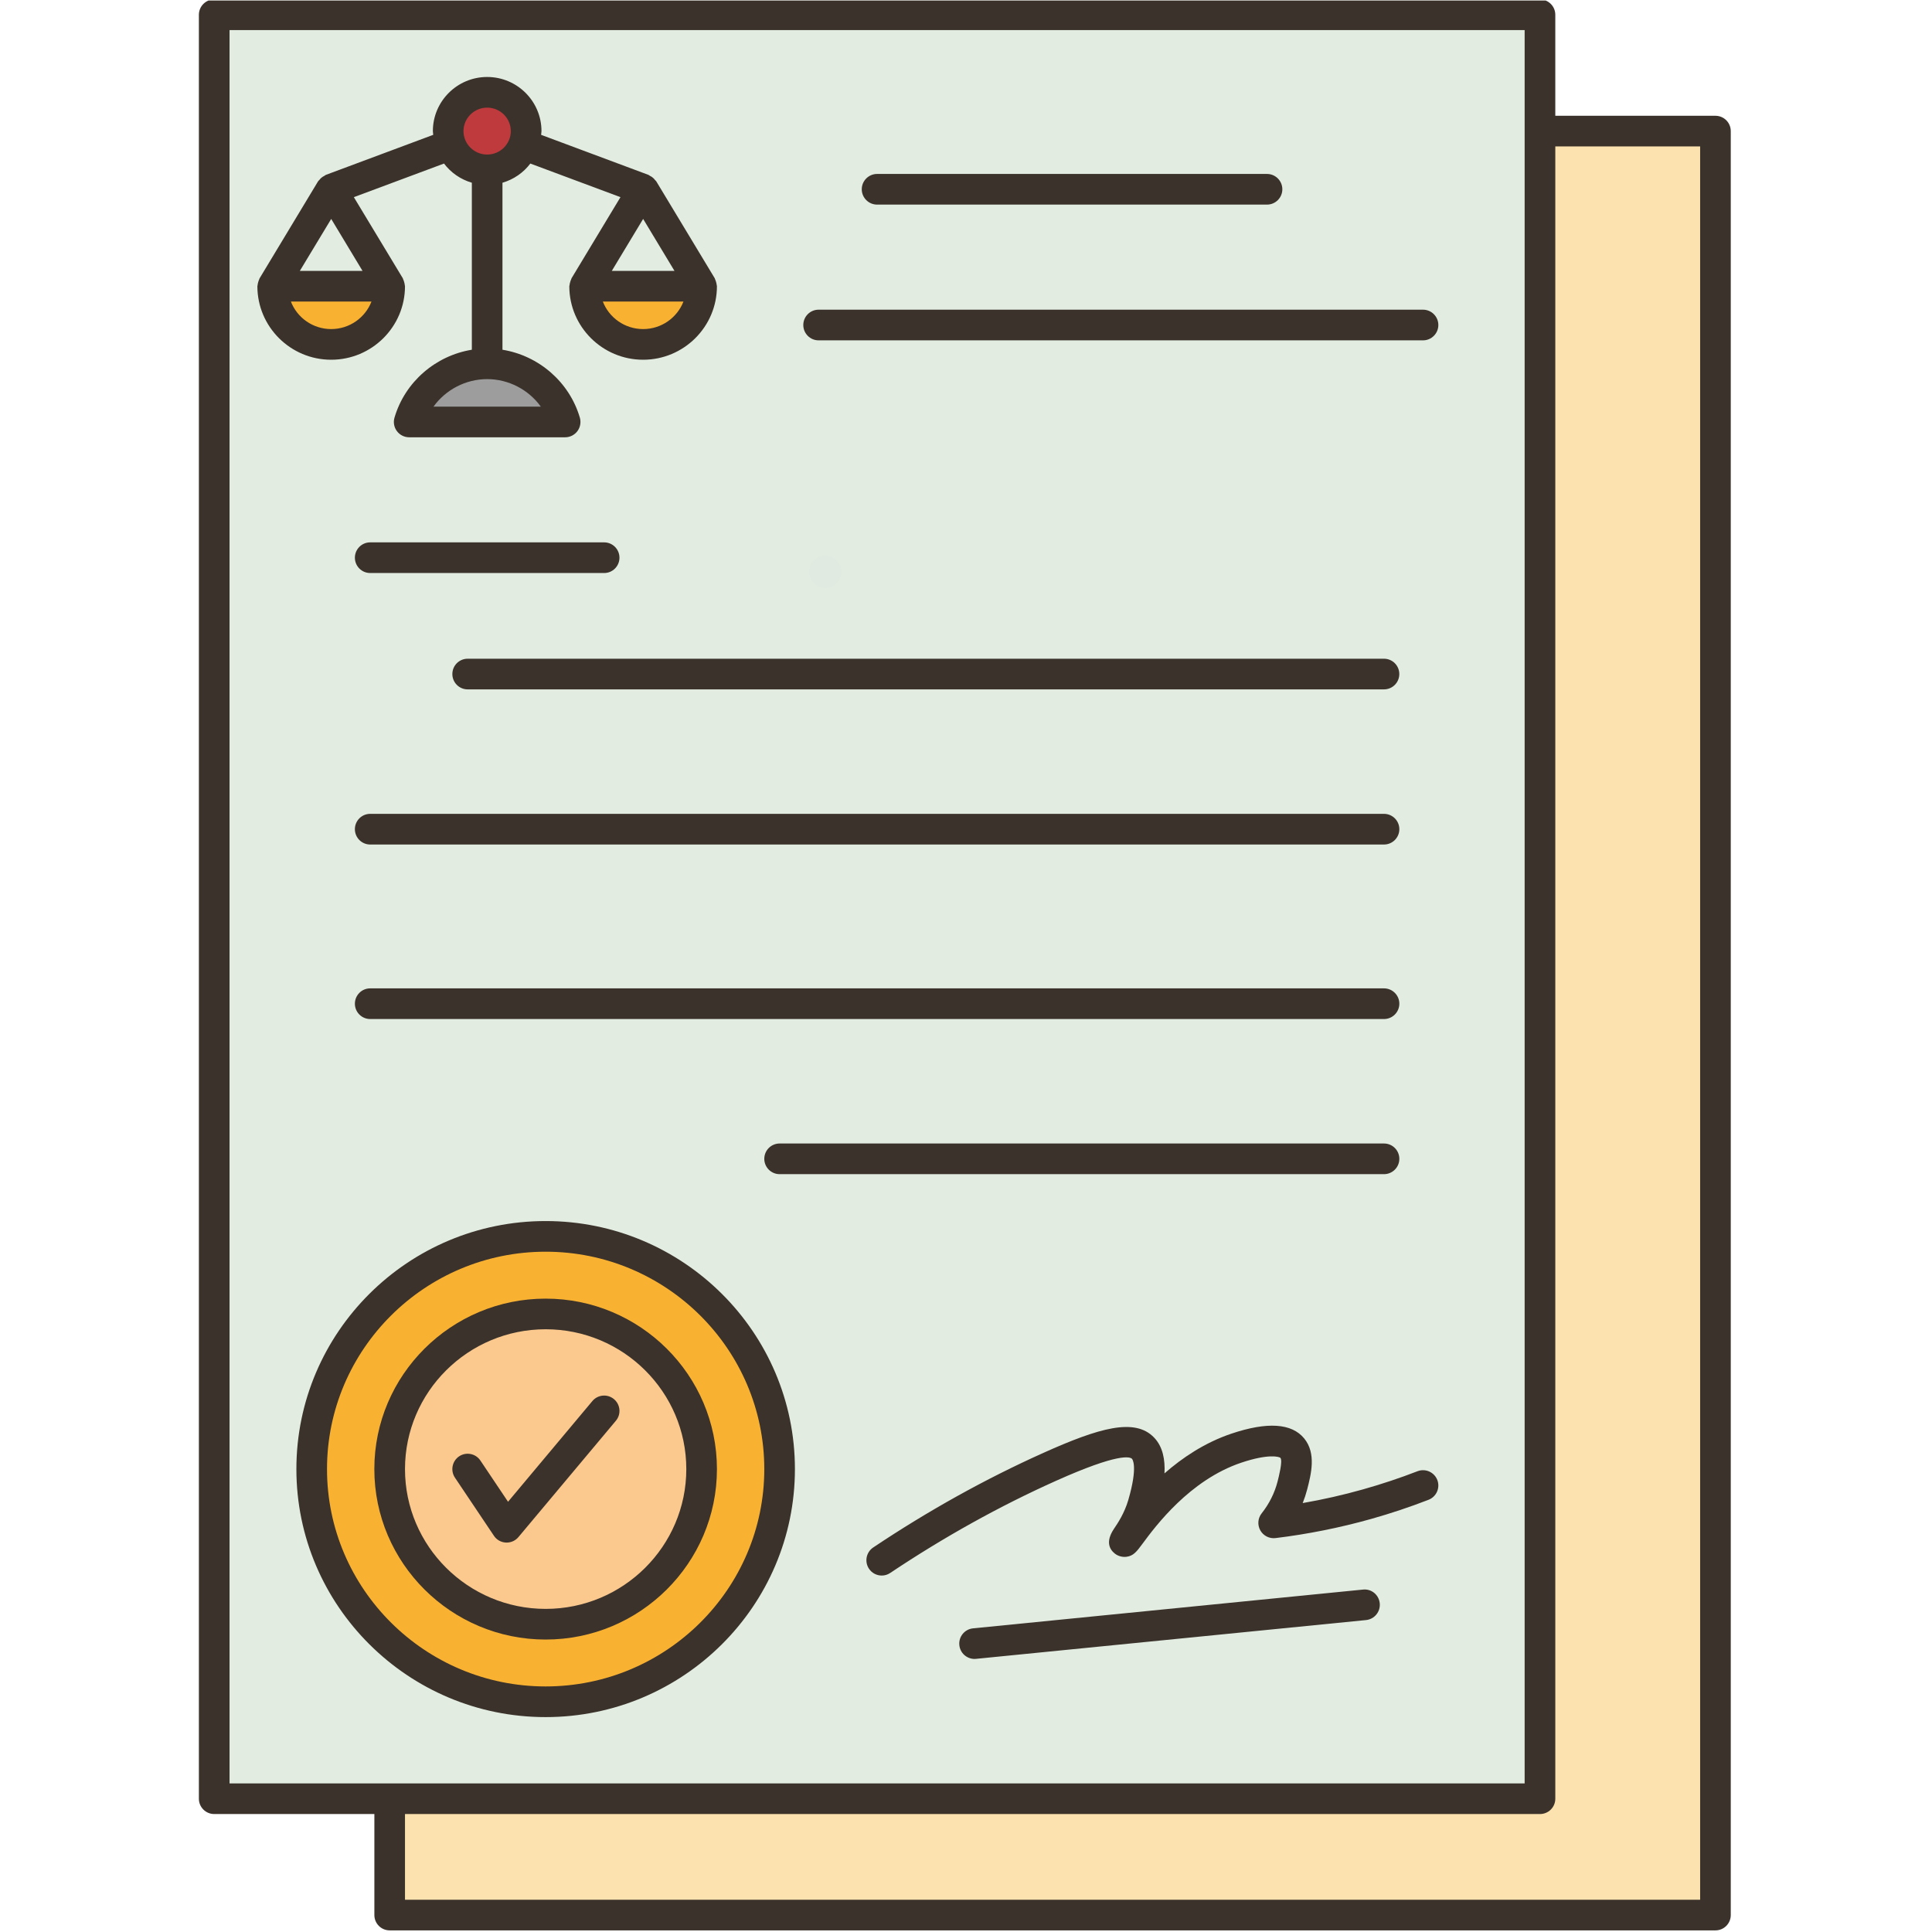 <svg xmlns="http://www.w3.org/2000/svg" xmlns:xlink="http://www.w3.org/1999/xlink" width="300" zoomAndPan="magnify" viewBox="0 0 224.88 225" height="300" preserveAspectRatio="xMidYMid meet" version="1.0"><defs><clipPath id="1855ea1a6a"><path d="M 23.102 0.059 L 201.508 0.059 L 201.508 224.812 L 23.102 224.812 Z M 23.102 0.059 " clip-rule="nonzero"/></clipPath><clipPath id="bce7a36810"><path d="M 94.168 64.715 L 97.918 64.715 L 97.918 68.461 L 94.168 68.461 Z M 94.168 64.715 " clip-rule="nonzero"/></clipPath><clipPath id="568d89bba3"><path d="M 96.043 64.715 C 95.008 64.715 94.168 65.551 94.168 66.586 C 94.168 67.621 95.008 68.461 96.043 68.461 C 97.078 68.461 97.918 67.621 97.918 66.586 C 97.918 65.551 97.078 64.715 96.043 64.715 Z M 96.043 64.715 " clip-rule="nonzero"/></clipPath></defs><path fill="#fbe2ae" d="M 199.719 15.266 L 199.719 223.027 L 45.312 223.027 L 45.312 209.48 L 179.293 209.48 L 179.293 15.266 Z M 199.719 15.266 " fill-opacity="1" fill-rule="nonzero"/><path fill="#e2ece1" d="M 179.293 15.266 L 179.293 209.48 L 24.887 209.48 L 24.887 1.719 L 179.293 1.719 Z M 179.293 15.266 " fill-opacity="1" fill-rule="nonzero"/><path fill="#f9b132" d="M 63.492 189.152 C 73.52 189.152 81.652 181.07 81.652 171.094 C 81.652 161.113 73.52 153.031 63.492 153.031 C 53.449 153.031 45.312 161.113 45.312 171.094 C 45.312 181.07 53.449 189.152 63.492 189.152 Z M 63.492 143.98 C 78.531 143.98 90.734 156.117 90.734 171.094 C 90.734 186.047 78.531 198.184 63.492 198.184 C 48.438 198.184 36.234 186.047 36.234 171.094 C 36.234 156.117 48.438 143.98 63.492 143.98 Z M 63.492 143.98 " fill-opacity="1" fill-rule="nonzero"/><path fill="#fbc88e" d="M 63.492 153.031 C 73.52 153.031 81.652 161.113 81.652 171.094 C 81.652 181.07 73.52 189.152 63.492 189.152 C 53.449 189.152 45.312 181.07 45.312 171.094 C 45.312 161.113 53.449 153.031 63.492 153.031 Z M 63.492 153.031 " fill-opacity="1" fill-rule="nonzero"/><path fill="#9c9d9c" d="M 65.758 49.141 C 62.727 49.141 59.711 49.141 56.68 49.141 L 47.598 49.141 C 48.773 45.141 52.484 42.375 56.68 42.375 C 60.871 42.375 64.582 45.141 65.758 49.141 Z M 65.758 49.141 " fill-opacity="1" fill-rule="nonzero"/><path fill="#f9b132" d="M 31.703 33.324 L 45.312 33.324 C 45.312 37.074 42.281 40.109 38.516 40.109 C 34.754 40.109 31.703 37.074 31.703 33.324 Z M 31.703 33.324 " fill-opacity="1" fill-rule="nonzero"/><path fill="#f9b132" d="M 81.652 33.324 C 81.652 37.074 78.605 40.109 74.84 40.109 C 71.074 40.109 68.023 37.074 68.023 33.324 Z M 81.652 33.324 " fill-opacity="1" fill-rule="nonzero"/><path fill="#be3a3c" d="M 60.926 16.852 C 60.281 18.566 58.621 19.781 56.68 19.781 C 54.734 19.781 53.055 18.566 52.414 16.852 C 52.234 16.352 52.129 15.816 52.129 15.266 C 52.129 12.766 54.164 10.75 56.68 10.75 C 59.176 10.75 61.211 12.766 61.211 15.266 C 61.211 15.816 61.102 16.352 60.926 16.852 Z M 60.926 16.852 " fill-opacity="1" fill-rule="nonzero"/><g clip-path="url(#1855ea1a6a)"><path fill="#3a322b" d="M 199.719 13.484 L 181.07 13.484 L 181.07 1.719 C 181.07 0.734 180.27 -0.066 179.285 -0.066 L 24.887 -0.066 C 23.902 -0.066 23.102 0.734 23.102 1.719 L 23.102 209.48 C 23.102 210.465 23.902 211.262 24.887 211.262 L 43.539 211.262 L 43.539 223.027 C 43.539 224.012 44.336 224.812 45.324 224.812 L 199.719 224.812 C 200.707 224.812 201.504 224.012 201.504 223.027 L 201.504 15.27 C 201.504 14.281 200.707 13.484 199.719 13.484 Z M 26.672 3.504 L 177.5 3.504 L 177.5 207.695 L 26.672 207.695 Z M 197.938 221.242 L 47.105 221.242 L 47.105 211.262 L 179.285 211.262 C 180.27 211.262 181.07 210.465 181.07 209.48 L 181.07 17.051 L 197.938 17.051 Z M 197.938 221.242 " fill-opacity="1" fill-rule="nonzero"/></g><path fill="#3a322b" d="M 47.105 33.332 C 47.105 33.289 47.086 33.254 47.082 33.211 C 47.074 33.094 47.043 32.98 47.012 32.863 C 46.98 32.746 46.945 32.633 46.891 32.527 C 46.871 32.488 46.871 32.449 46.852 32.41 L 41.148 22.961 L 51.648 19.047 C 52.453 20.109 53.582 20.895 54.891 21.281 L 54.891 40.73 C 50.676 41.414 47.102 44.473 45.883 48.637 C 45.723 49.176 45.828 49.762 46.164 50.211 C 46.5 50.66 47.031 50.926 47.594 50.926 L 65.758 50.926 C 66.32 50.926 66.848 50.66 67.184 50.211 C 67.52 49.762 67.625 49.176 67.469 48.637 C 66.246 44.473 62.672 41.414 58.457 40.73 L 58.457 21.281 C 59.77 20.895 60.898 20.109 61.703 19.047 L 72.199 22.961 L 66.5 32.41 C 66.48 32.449 66.477 32.488 66.461 32.527 C 66.406 32.633 66.371 32.746 66.34 32.863 C 66.305 32.98 66.277 33.094 66.27 33.211 C 66.266 33.254 66.242 33.289 66.242 33.332 C 66.242 38.055 70.102 41.895 74.84 41.895 C 79.578 41.895 83.434 38.055 83.434 33.332 C 83.434 33.289 83.414 33.254 83.41 33.211 C 83.402 33.094 83.371 32.98 83.34 32.863 C 83.309 32.746 83.273 32.633 83.219 32.527 C 83.199 32.488 83.199 32.449 83.18 32.41 L 76.367 21.117 C 76.324 21.051 76.258 21.008 76.211 20.949 C 76.145 20.863 76.082 20.789 76 20.719 C 75.883 20.613 75.758 20.535 75.617 20.469 C 75.562 20.441 75.523 20.391 75.461 20.367 L 62.957 15.703 C 62.965 15.555 63 15.418 63 15.266 C 63 11.793 60.164 8.965 56.676 8.965 C 53.188 8.965 50.352 11.793 50.352 15.266 C 50.352 15.418 50.387 15.559 50.395 15.703 L 37.887 20.367 C 37.828 20.387 37.789 20.438 37.734 20.469 C 37.598 20.535 37.469 20.613 37.348 20.719 C 37.27 20.789 37.207 20.863 37.141 20.945 C 37.09 21.012 37.023 21.051 36.98 21.121 L 30.172 32.414 C 30.148 32.449 30.148 32.492 30.129 32.527 C 30.074 32.637 30.043 32.746 30.008 32.867 C 29.977 32.984 29.945 33.094 29.938 33.215 C 29.934 33.254 29.914 33.289 29.914 33.332 C 29.914 38.055 33.77 41.895 38.508 41.895 C 43.25 41.895 47.105 38.055 47.105 33.332 Z M 74.84 25.496 L 78.492 31.551 L 71.188 31.551 Z M 74.84 38.324 C 72.699 38.324 70.867 36.992 70.145 35.117 L 79.535 35.117 C 78.809 36.992 76.977 38.324 74.84 38.324 Z M 62.922 47.355 L 50.426 47.355 C 51.84 45.395 54.16 44.152 56.676 44.152 C 59.191 44.152 61.508 45.395 62.922 47.355 Z M 56.676 12.535 C 58.195 12.535 59.43 13.762 59.43 15.27 C 59.43 16.773 58.195 18 56.676 18 C 55.156 18 53.918 16.773 53.918 15.27 C 53.918 13.762 55.156 12.535 56.676 12.535 Z M 42.16 31.547 L 34.859 31.547 L 38.512 25.496 Z M 33.816 35.117 L 43.203 35.117 C 42.48 36.992 40.648 38.324 38.508 38.324 C 36.371 38.324 34.539 36.992 33.816 35.117 Z M 33.816 35.117 " fill-opacity="1" fill-rule="nonzero"/><path fill="#3a322b" d="M 102.086 23.828 L 147.496 23.828 C 148.48 23.828 149.281 23.027 149.281 22.043 C 149.281 21.059 148.48 20.258 147.496 20.258 L 102.086 20.258 C 101.102 20.258 100.301 21.059 100.301 22.043 C 100.301 23.027 101.102 23.828 102.086 23.828 Z M 102.086 23.828 " fill-opacity="1" fill-rule="nonzero"/><path fill="#3a322b" d="M 95.273 39.637 L 165.664 39.637 C 166.648 39.637 167.449 38.836 167.449 37.852 C 167.449 36.867 166.648 36.066 165.664 36.066 L 95.273 36.066 C 94.289 36.066 93.492 36.867 93.492 37.852 C 93.492 38.836 94.289 39.637 95.273 39.637 Z M 95.273 39.637 " fill-opacity="1" fill-rule="nonzero"/><path fill="#3a322b" d="M 70.301 63.164 L 43.051 63.164 C 42.066 63.164 41.27 63.965 41.27 64.949 C 41.27 65.934 42.066 66.734 43.051 66.734 L 70.301 66.734 C 71.285 66.734 72.082 65.934 72.082 64.949 C 72.082 63.965 71.285 63.164 70.301 63.164 Z M 70.301 63.164 " fill-opacity="1" fill-rule="nonzero"/><path fill="#3a322b" d="M 52.621 78.5 C 52.621 79.484 53.418 80.285 54.402 80.285 L 161.121 80.285 C 162.105 80.285 162.902 79.484 162.902 78.5 C 162.902 77.516 162.105 76.715 161.121 76.715 L 54.402 76.715 C 53.418 76.715 52.621 77.512 52.621 78.5 Z M 52.621 78.5 " fill-opacity="1" fill-rule="nonzero"/><path fill="#3a322b" d="M 43.051 98.352 L 161.121 98.352 C 162.105 98.352 162.906 97.551 162.906 96.566 C 162.906 95.582 162.105 94.781 161.121 94.781 L 43.051 94.781 C 42.066 94.781 41.27 95.582 41.27 96.566 C 41.27 97.551 42.066 98.352 43.051 98.352 Z M 43.051 98.352 " fill-opacity="1" fill-rule="nonzero"/><path fill="#3a322b" d="M 43.051 118.676 L 161.121 118.676 C 162.105 118.676 162.906 117.875 162.906 116.891 C 162.906 115.906 162.105 115.105 161.121 115.105 L 43.051 115.105 C 42.066 115.105 41.27 115.906 41.27 116.891 C 41.27 117.875 42.066 118.676 43.051 118.676 Z M 43.051 118.676 " fill-opacity="1" fill-rule="nonzero"/><path fill="#3a322b" d="M 90.734 136.742 L 161.121 136.742 C 162.105 136.742 162.906 135.941 162.906 134.957 C 162.906 133.969 162.105 133.172 161.121 133.172 L 90.734 133.172 C 89.75 133.172 88.949 133.969 88.949 134.957 C 88.949 135.941 89.75 136.742 90.734 136.742 Z M 90.734 136.742 " fill-opacity="1" fill-rule="nonzero"/><path fill="#3a322b" d="M 92.516 171.09 C 92.516 155.16 79.492 142.203 63.484 142.203 C 47.477 142.203 34.457 155.16 34.457 171.09 C 34.457 187.016 47.48 199.973 63.484 199.973 C 79.492 199.973 92.516 187.016 92.516 171.09 Z M 38.023 171.09 C 38.023 157.129 49.449 145.773 63.484 145.773 C 77.527 145.773 88.949 157.129 88.949 171.09 C 88.949 185.047 77.527 196.402 63.484 196.402 C 49.449 196.402 38.023 185.047 38.023 171.09 Z M 38.023 171.09 " fill-opacity="1" fill-rule="nonzero"/><path fill="#3a322b" d="M 83.434 171.09 C 83.434 160.141 74.484 151.238 63.484 151.238 C 52.484 151.238 43.535 160.141 43.535 171.09 C 43.535 182.035 52.484 190.941 63.484 190.941 C 74.484 190.941 83.434 182.035 83.434 171.09 Z M 47.105 171.09 C 47.105 162.109 54.453 154.805 63.488 154.805 C 72.52 154.805 79.867 162.109 79.867 171.09 C 79.867 180.066 72.52 187.371 63.488 187.371 C 54.453 187.371 47.105 180.066 47.105 171.09 Z M 47.105 171.09 " fill-opacity="1" fill-rule="nonzero"/><path fill="#3a322b" d="M 71.445 162.945 C 70.688 162.312 69.562 162.41 68.93 163.164 L 59.105 174.895 L 55.887 170.094 C 55.336 169.273 54.23 169.055 53.41 169.605 C 52.594 170.156 52.375 171.266 52.922 172.086 L 57.465 178.859 C 57.773 179.324 58.289 179.617 58.848 179.645 C 58.883 179.648 58.914 179.648 58.945 179.648 C 59.469 179.648 59.973 179.418 60.312 179.012 L 71.664 165.461 C 72.301 164.703 72.199 163.578 71.445 162.945 Z M 71.445 162.945 " fill-opacity="1" fill-rule="nonzero"/><path fill="#3a322b" d="M 165.02 171.34 C 162.949 172.141 160.809 172.852 158.66 173.457 C 156.359 174.105 154.016 174.637 151.652 175.047 C 151.859 174.527 152.035 173.992 152.176 173.449 C 152.629 171.684 153.254 169.266 151.828 167.523 C 150.379 165.746 147.527 165.559 143.355 166.961 C 140.25 168.008 137.645 169.758 135.555 171.59 C 135.641 170.012 135.371 168.484 134.344 167.418 C 132.102 165.074 127.918 166.301 121.457 169.199 C 114.711 172.227 108.039 175.934 101.633 180.219 C 100.816 180.766 100.594 181.875 101.141 182.695 C 101.484 183.211 102.051 183.488 102.629 183.488 C 102.969 183.488 103.312 183.391 103.617 183.184 C 109.859 179.012 116.352 175.398 122.918 172.457 C 130.262 169.164 131.547 169.664 131.77 169.891 C 131.801 169.922 132.5 170.707 131.344 174.68 C 130.891 176.234 130.105 177.406 129.68 178.031 C 128.648 179.566 129.172 180.461 129.793 180.945 C 130.172 181.234 130.664 181.363 131.145 181.301 C 131.957 181.184 132.309 180.711 133.008 179.766 C 134.508 177.742 138.488 172.367 144.496 170.344 C 147.656 169.281 148.922 169.641 149.062 169.785 C 149.336 170.164 148.871 171.965 148.719 172.559 C 148.375 173.887 147.754 175.129 146.871 176.246 C 146.422 176.812 146.363 177.594 146.715 178.227 C 147.07 178.855 147.766 179.211 148.488 179.125 C 152.242 178.668 155.988 177.918 159.625 176.895 C 161.887 176.258 164.133 175.508 166.309 174.664 C 167.227 174.309 167.684 173.273 167.328 172.355 C 166.969 171.441 165.938 170.984 165.02 171.34 Z M 165.02 171.34 " fill-opacity="1" fill-rule="nonzero"/><path fill="#3a322b" d="M 158.676 185.121 L 113.262 189.637 C 112.281 189.734 111.566 190.609 111.664 191.59 C 111.754 192.512 112.531 193.199 113.438 193.199 C 113.496 193.199 113.555 193.195 113.613 193.188 L 159.027 188.672 C 160.008 188.574 160.723 187.699 160.625 186.719 C 160.527 185.738 159.66 185.012 158.676 185.121 Z M 158.676 185.121 " fill-opacity="1" fill-rule="nonzero"/><g clip-path="url(#bce7a36810)"><g clip-path="url(#568d89bba3)"><path fill="#e0eae0" d="M 94.168 64.715 L 97.918 64.715 L 97.918 68.461 L 94.168 68.461 Z M 94.168 64.715 " fill-opacity="1" fill-rule="nonzero"/></g></g></svg>
